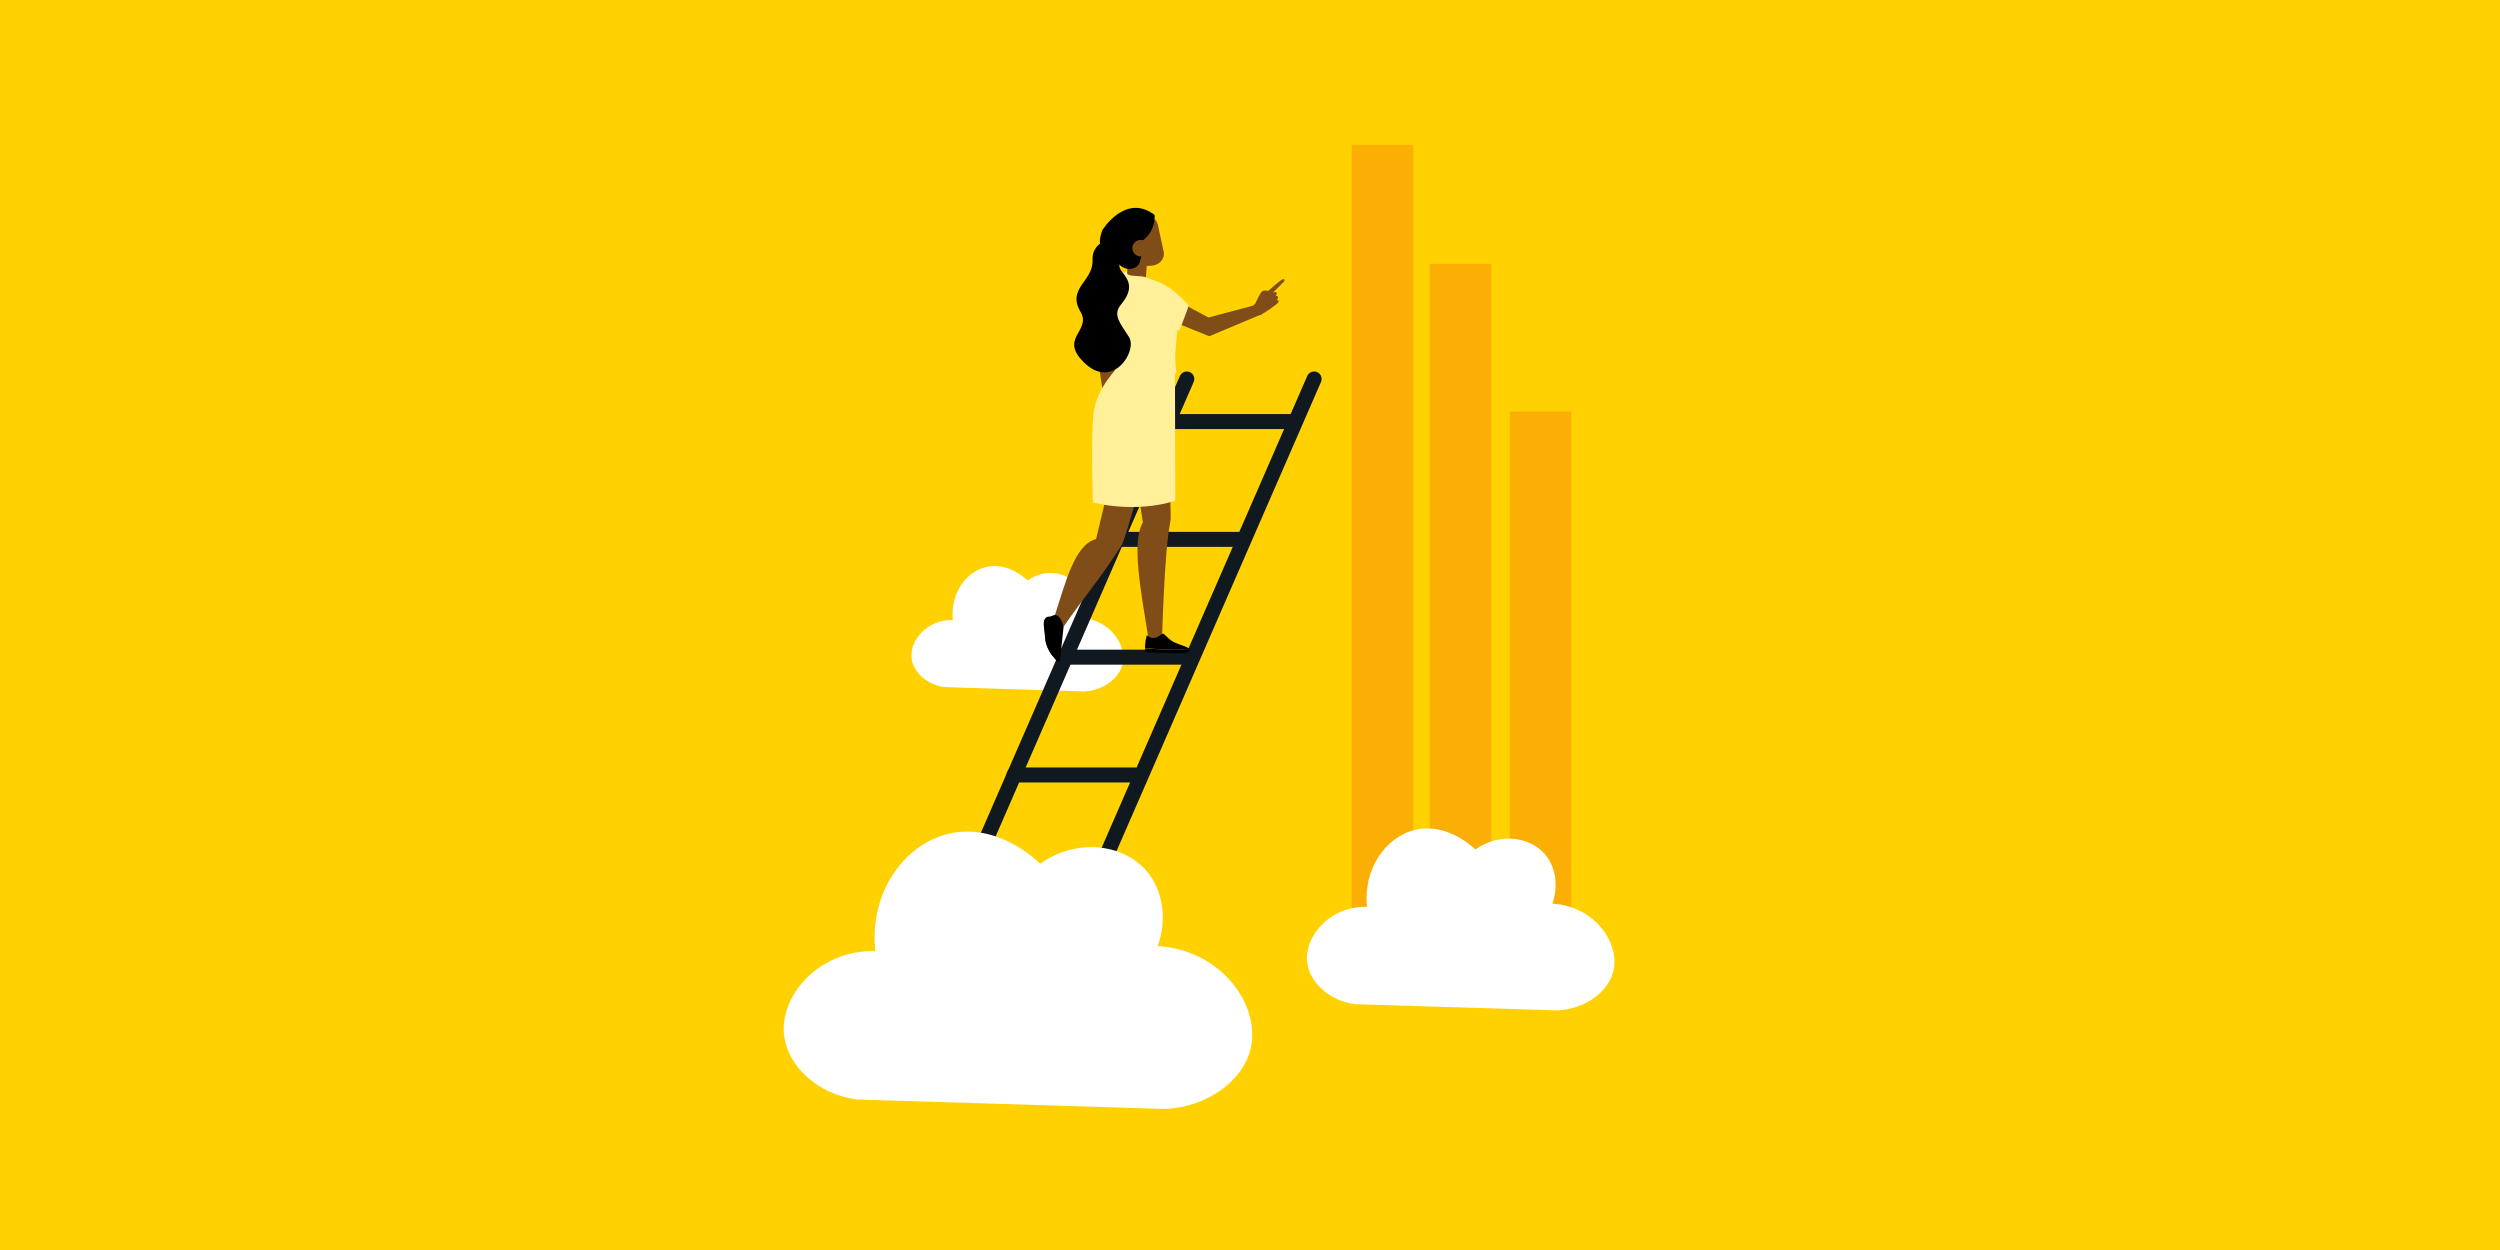 <?xml version="1.0" encoding="UTF-8"?>
<svg id="Layer_1_copy" data-name="Layer 1 copy" xmlns="http://www.w3.org/2000/svg" viewBox="0 0 1000 500">
  <defs>
    <style>
      .cls-1 {
        fill: #ffd100;
      }

      .cls-2 {
        fill: #ffb500;
      }

      .cls-2, .cls-3, .cls-4, .cls-5, .cls-6, .cls-7, .cls-8 {
        fill-rule: evenodd;
      }

      .cls-3 {
        fill: #ffa68e;
      }

      .cls-4 {
        fill: #844d18;
      }

      .cls-9 {
        fill: none;
        stroke: #101820;
        stroke-linecap: round;
        stroke-miterlimit: 10;
        stroke-width: 6px;
      }

      .cls-5 {
        fill: #804d18;
      }

      .cls-10 {
        fill: #fff;
      }

      .cls-7 {
        fill: #c04627;
      }

      .cls-11 {
        fill: #fbae04;
      }

      .cls-8 {
        fill: #fff099;
      }
    </style>
  </defs>
  <g id="Layer_3" data-name="Layer 3">
    <g>
      <rect class="cls-1" width="1000" height="500"/>
      <g id="Layer_1" data-name="Layer 1">
        <rect class="cls-11" x="540.69" y="57.96" width="24.59" height="309.97"/>
        <rect class="cls-11" x="603.91" y="164.62" width="24.59" height="203.24"/>
        <rect class="cls-11" x="571.9" y="105.54" width="24.59" height="262.39"/>
        <path class="cls-10" d="M364.65,263.47c-.94-7.22,6.15-15.71,16.51-15.44-1.14-10.36,5.08-19.38,13.37-21.25,8.82-2.07,16.04,5.01,16.51,5.41,6.48-4.61,14.84-3.68,19.11,1.2,3.07,3.54,3.81,8.82,2.07,13.7,11.56.67,18.58,10.76,16.84,18.45-1.34,5.81-7.62,10.63-15.44,11.03-18.65-.6-37.29-1.14-55.94-1.74-7.02-1-12.3-5.95-13.03-11.43h0v.07Z"/>
        <line class="cls-9" x1="474.72" y1="151.59" x2="354.69" y2="427.01"/>
        <line class="cls-9" x1="525.65" y1="151.59" x2="405.61" y2="427.01"/>
        <g>
          <line class="cls-9" x1="467.7" y1="168.63" x2="516.09" y2="168.63"/>
          <line class="cls-9" x1="446.98" y1="215.75" x2="495.44" y2="215.75"/>
          <line class="cls-9" x1="426.33" y1="262.87" x2="474.72" y2="262.87"/>
          <line class="cls-9" x1="405.61" y1="309.98" x2="454.07" y2="309.98"/>
          <line class="cls-9" x1="384.96" y1="357.1" x2="433.35" y2="357.1"/>
          <line class="cls-9" x1="364.24" y1="404.22" x2="412.7" y2="404.22"/>
        </g>
        <path class="cls-10" d="M313.65,414.58c-2.07-15.97,13.63-34.69,36.49-34.15-2.54-22.86,11.23-42.77,29.47-46.98,19.58-4.54,35.49,11.03,36.49,12.03,14.24-10.16,32.75-8.15,42.31,2.67,6.88,7.82,8.49,19.52,4.68,30.28,25.53,1.54,41.1,23.73,37.23,40.77-2.87,12.77-16.91,23.53-34.15,24.39-41.24-1.27-82.47-2.54-123.64-3.81-15.51-2.21-27.27-13.23-28.81-25.2h-.07Z"/>
        <path class="cls-10" d="M522.91,385.11c-1.4-10.49,8.96-22.72,23.93-22.39-1.67-14.97,7.35-28.07,19.38-30.81,12.83-2.94,23.26,7.22,23.93,7.89,9.36-6.68,21.52-5.35,27.74,1.8,4.48,5.15,5.55,12.83,3.07,19.85,16.78,1,26.93,15.57,24.46,26.73-1.87,8.35-11.09,15.44-22.46,15.97-27.07-.8-54.14-1.67-81.14-2.47-10.16-1.47-17.91-8.69-18.91-16.57h0Z"/>
        <g>
          <g>
            <path class="cls-4" d="M457.14,115.77l7.35,1.07-18.38,19.72-.53,21.12-4.34-.47s-1.87-11.63-2.81-18.85c-.27-2.27.33-4.48,1.74-6.28,3.21-4.01,8.76-10.89,8.76-10.89l8.22-5.48h0v.07Z"/>
            <path class="cls-2" d="M447.32,116.57l-8.29,13.83s9.96,4.34,10.16,4.08c13.43-14.17,2.81-21.85,2.81-21.85l-4.75,3.94h.07Z"/>
          </g>
          <path class="cls-5" d="M462.09,173.04s-11.96,42.77-13.3,44.78c-8.62,13.7-14.97,20.65-24.19,34.02l-3.01-4.61c4.48-13.57,8.09-29.34,16.84-31.61l9.62-40.23,14.04-2.41h0v.07Z"/>
          <path class="cls-6" d="M425.4,251.04l-1.4,12.97c0,.33-.27.53-.53.6h0c-.27,0-.53,0-.67-.2l-1.67-2.01c-1.6-1.87-2.61-4.21-2.87-6.68l-.67-6.35c-.13-1.07.53-2.07,1.54-2.47l2.94-1c1.94.67,2.94,2.47,3.34,5.15h0Z"/>
          <path class="cls-3" d="M444.31,155.26l.47.8s.2.47,1.07,1.34c.8.94,1.27,1.67,1.74,3.14.53,1.47.53,2.14,1.14,3.34.6,1.2.47,1.54-.4.74-.87-.8-1.27-2.21-1.6-2.54s-.6.74-.67,2.94-.47,4.34-.8,4.48-.6-.2-.53-1.8c.07-1.6.2-4.14-.27-3.94-.13.07-.6,2.87-.8,4.34s-.94,1.6-1,.94.4-5.28.27-5.28-1,2.41-1.6,3.88c-.6,1.4-1.27.74-1.07.27.2-.53,1.2-3.94,1.14-4.28,0-.33-1,1.07-1.6,2.14-.6,1.07-1.34.67-.94.13.33-.6,1.2-2.27,1.87-4.14s.8-4.41.94-5.01,1.67-2.21,2.74-1.47h-.07Z"/>
          <path class="cls-5" d="M469.37,150.32s-1.27,40.43-1.2,52c0,2.34.33,4.61-.13,6.88-2.27,11.09-3.21,46.05-3.21,46.05-1.2.8-3.27.47-5.48,0-2.87-18.31-6.88-38.03-2.21-46.32l-6.95-45.91,10.89-2.87,8.22-9.76h0l.07-.07Z"/>
          <path class="cls-7" d="M461.89,189.95l-6.02,9.36-1.14-7.49,7.15-1.94v.07Z"/>
          <path class="cls-8" d="M447.92,146.11s-9.49,8.89-10.56,19.45c-1,10.56-.2,35.42-.2,35.42,0,0,16.24,4.54,32.95-.67l-.13-53.27-22.06-.94h0Z"/>
          <path class="cls-5" d="M458.95,103.6s-.47,5.35-.8,9.76c-.07,1.2-.8,2.21-1.87,2.67-1.07.47-2.34.33-3.27-.33-.33-.2-.6-.47-.94-.67-1.34-.94-1.94-2.54-1.67-4.14.8-4.08,2.21-11.5,2.21-11.5l6.35,4.21h0Z"/>
          <path class="cls-5" d="M447.65,93.18c-.47-2.21.94-4.34,3.07-4.81,2.34-.47,5.28-1.14,7.62-1.6,2.21-.47,4.34.94,4.81,3.14.67,3.21,1.67,7.69,2.34,10.89.47,2.21-1.2,4.48-3.27,5.15-3.74,1.2-11.56-.53-12.03-2.67-.67-3.21-1.8-6.88-2.47-10.09h-.07Z"/>
          <path class="cls-5" d="M460.42,121.65l-.8-7.35,23.79,12.7,18.78-5.01,2.54,3.68c-7.02,2.94-13.97,5.88-20.99,8.82l-15.84-6.35-7.42-6.48h-.07Z"/>
          <path class="cls-8" d="M470.91,131.87l.8.47s4.01-10.09,3.74-10.29c-5.55-6.02-10.03-8.76-13.43-9.76-1-.33-2.07-.67-3.01-1.14-2.67-1.2-6.62-.27-8.02-1.54-.33-.33-.07-1.07-.07-1.07l-3.61,1.14s-2.61,1.2-2.94,3.88c-.94,8.29-.53,10.83,1.6,18.98.74,3.01,1.54,11.43.74,13.9-2.27,6.82,23.66,5.41,23.86,2.34,0,0-.67-4.34-.4-8.15.2-2.94.53-6.08.8-8.69h0l-.07-.07Z"/>
          <path class="cls-6" d="M442.64,97.85c-.13.07,4.21,11.76,10.83,9.42,6.62-2.41-.33-15.91-.33-15.91l-10.49,6.55h0v-.07Z"/>
          <path class="cls-6" d="M441.04,91.91s9.16-14.77,20.79-5.95c0,0,1.74,13.77-18.65,13.83-5.68,0-2.14-7.89-2.14-7.89h0Z"/>
          <path class="cls-6" d="M450.99,107.68s8.35-.8,5.41-13.7c-2.94-12.9-8.89,5.55-8.89,5.55l3.48,8.15h0Z"/>
          <path class="cls-5" d="M459.55,99.19c0,1.8-1.4,3.34-3.21,3.41-1.8,0-3.34-1.4-3.41-3.21s1.4-3.34,3.21-3.41c1.8,0,3.34,1.4,3.41,3.21Z"/>
          <g>
            <path d="M475.72,259.66c-.33-1-4.68-1.87-6.62-3.07-2.01-1.2-3.41-3.14-3.88-3.14s-1.94,1.67-3.88,1.74c-1.94.07-2.14-1.47-2.74-.8,0,0-.67,3.14-.6,4.88.2,0,6.35.6,11.16.6s5.48-.13,6.55-.27h0v.07Z"/>
            <path d="M470.11,261.26c5.01.2,5.61-.4,5.61-1.47s0-.07,0-.13c-1.07.07-3.21.27-6.55.27-4.81,0-11.03-.6-11.16-.6,0,.6.07,1.14.2,1.27.47.53,6.88.47,11.9.74h0v-.07Z"/>
          </g>
          <path class="cls-6" d="M423.99,264.14c0,.33-.27.53-.53.6h0c-.27,0-.53,0-.67-.27l-1.67-2.01c-1.6-1.94-2.61-4.28-2.94-5.88l-.67-6.48c-.13-2.01.53-3.07,1.54-3.41,0,0,1.87-.53,2.41,3.14.53,3.54,2.54,14.3,2.54,14.3h0Z"/>
          <path class="cls-5" d="M501.32,122.18s.6-.47.74-.67,1.87-4.14,2.67-4.88,2.54-.27,2.54-.27c0,0,4.01-3.54,5.35-4.41s1.47.27.67,1-4.14,4.14-4.14,4.14c0,0,.94-.53,1.4-.13s-.27,1.34-.27,1.34c0,0,.94,0,.94.6s-.53,1.2-.53,1.2c0,0,1.14-.2.67.74-.47.94-5.28,4.14-7.28,5.21-.67-2.01-2.81-3.81-2.81-3.81h0l.07-.07Z"/>
          <path class="cls-6" d="M448.25,101.93c.74-4.21-3.88-7.35-7.42-5.08-2.14,1.4-4.01,3.61-3.81,7.15.4,8.49-10.43,11.29-4.81,20.72,4.68,7.89-9.56,10.63,2.34,21.12,10.89,9.56,20.52-5.48,17.04-11.03-3.48-5.55-6.68-8.82-3.21-12.97,5.28-6.35,3.21-9.76.2-13.43-1.4-1.74-.8-3.94-.33-6.48h0Z"/>
        </g>
      </g>
    </g>
  </g>
</svg>